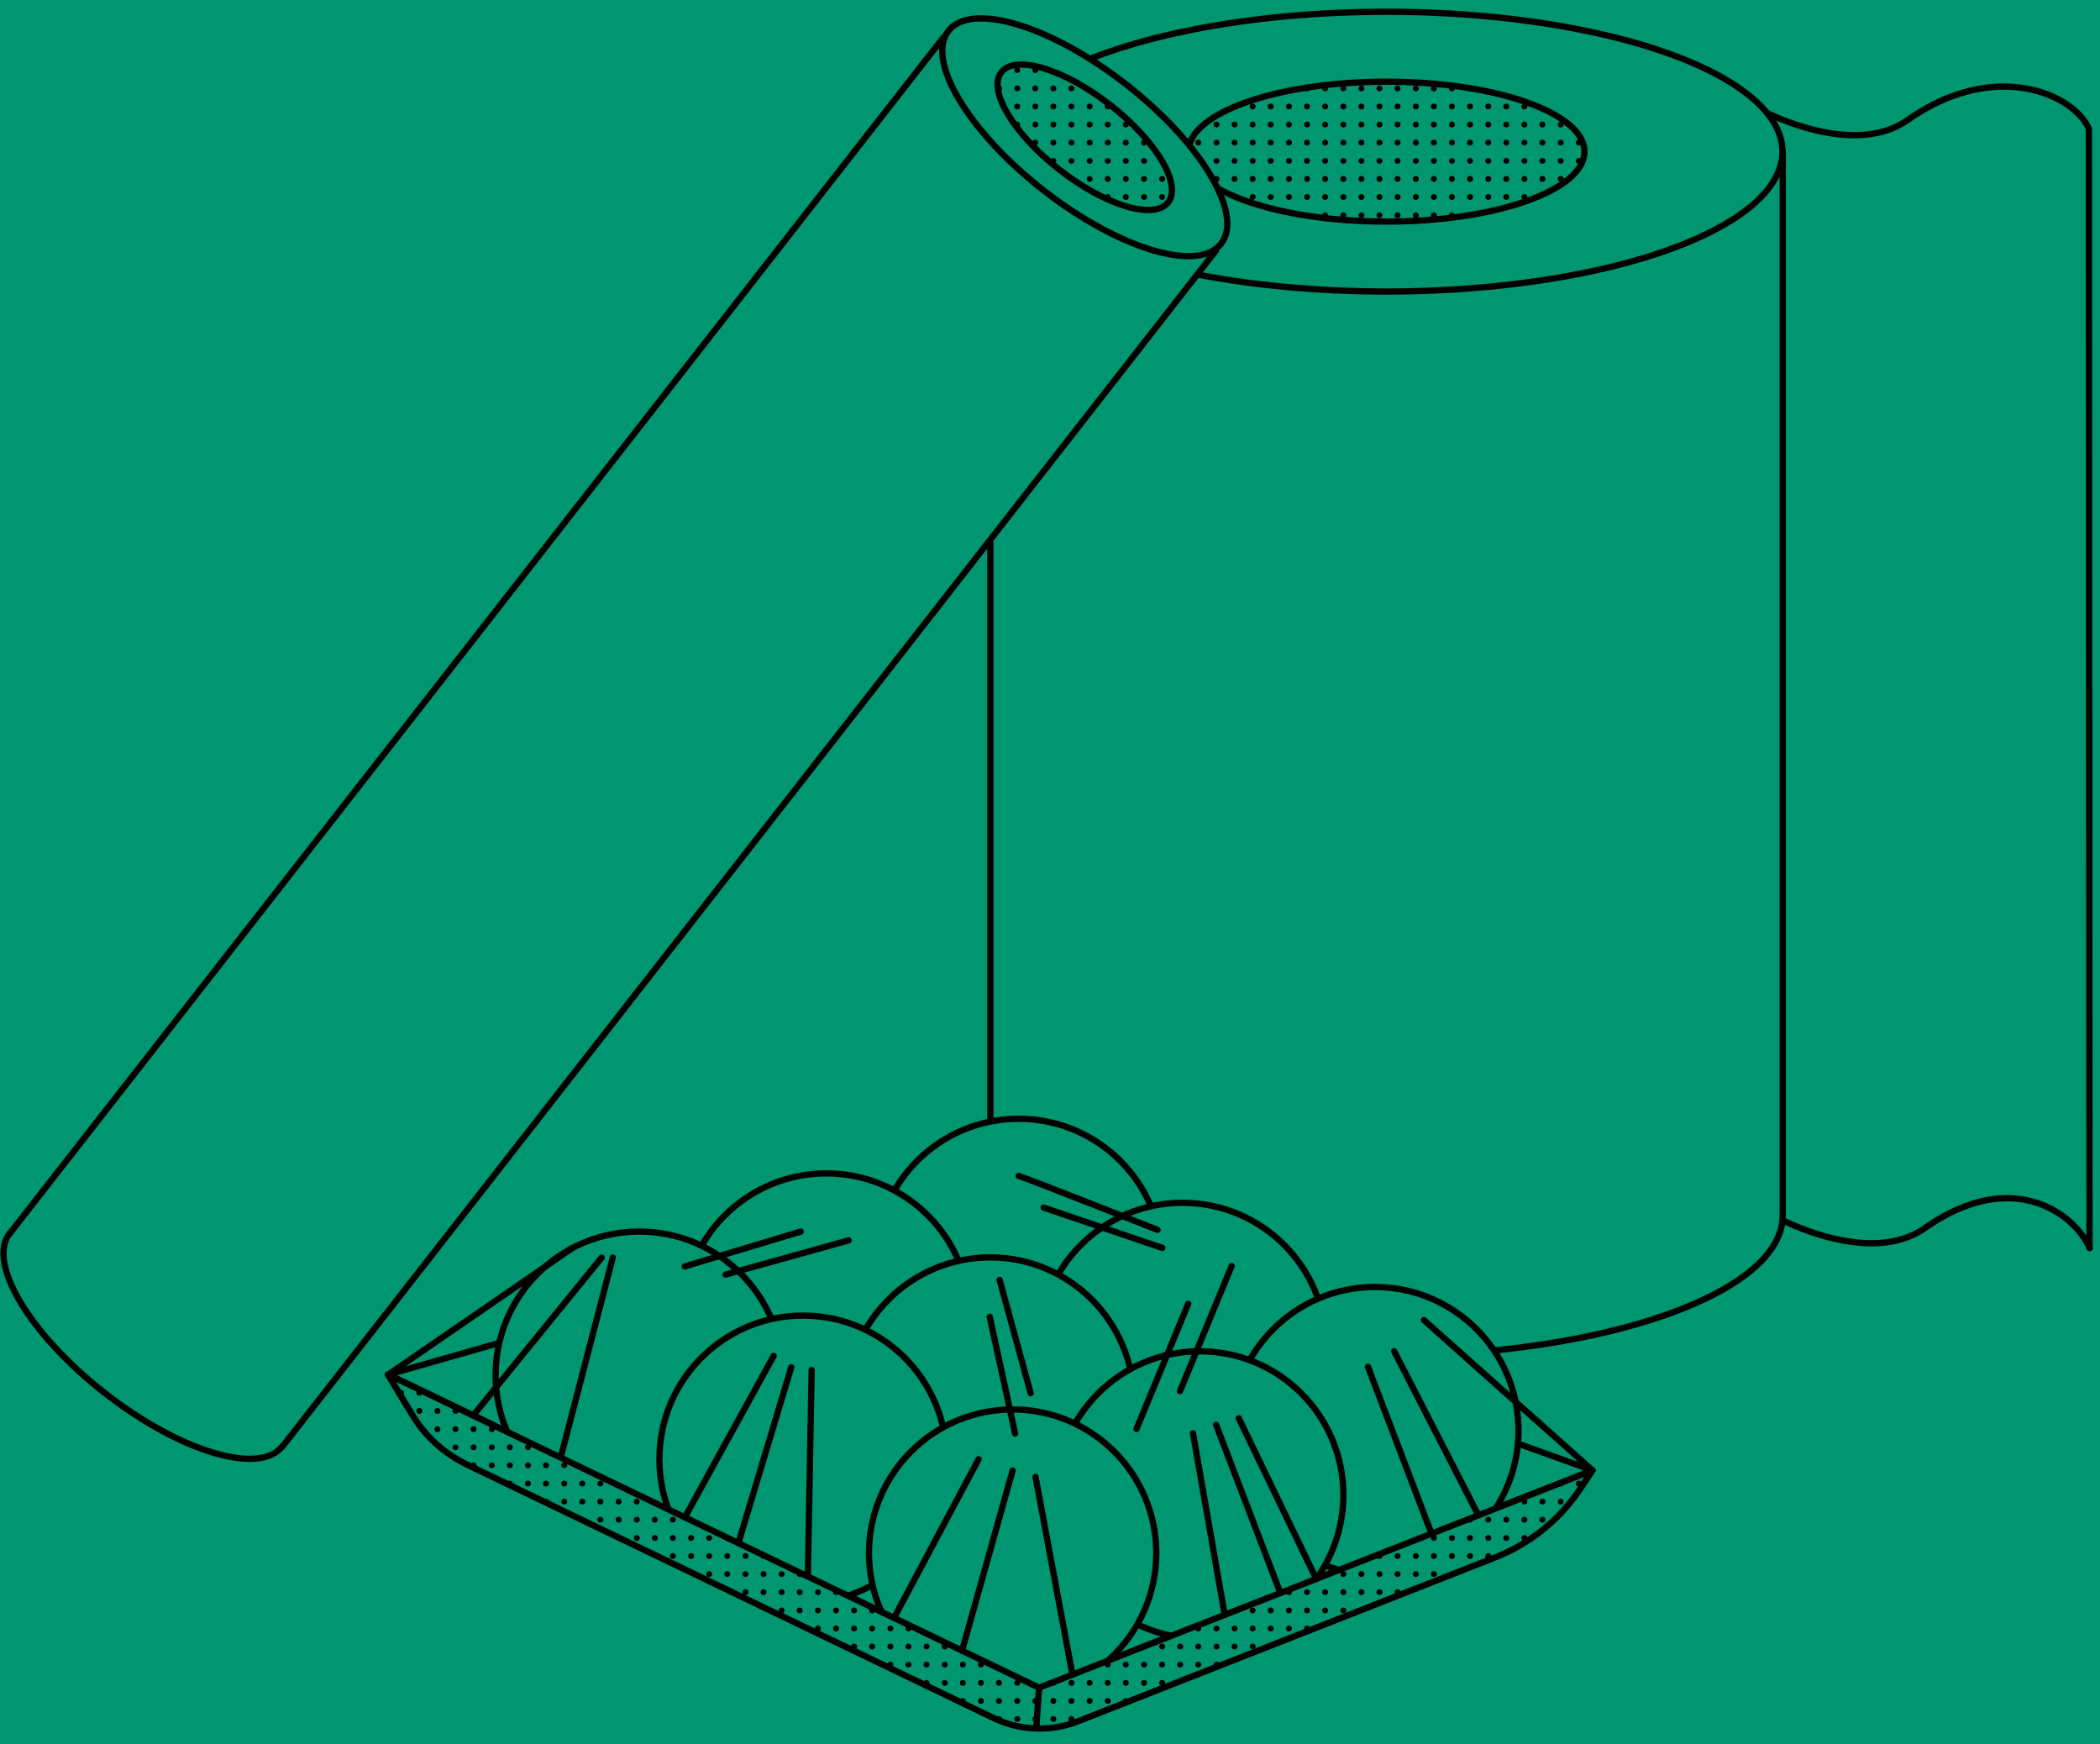 <?xml version="1.0" encoding="utf-8"?>
<!-- Generator: $$$/GeneralStr/196=Adobe Illustrator 27.6.0, SVG Export Plug-In . SVG Version: 6.00 Build 0)  -->
<svg version="1.1" id="b" xmlns="http://www.w3.org/2000/svg" xmlns:xlink="http://www.w3.org/1999/xlink" x="0px" y="0px"
	 viewBox="0 0 1000 830.5" style="enable-background:new 0 0 1000 830.5;" xml:space="preserve">
<style type="text/css">
	.st0{fill:#009770;}
	.st1{fill:#009770;stroke:#000000;stroke-width:3;stroke-linecap:round;stroke-linejoin:round;}
	.st2{fill:#009770;stroke:#000000;stroke-width:3;stroke-linecap:round;stroke-linejoin:round;stroke-miterlimit:4;}
	.st3{fill:none;stroke:#000000;stroke-width:3;stroke-linecap:round;stroke-linejoin:round;}
</style>
<rect class="st0" width="1000" height="830.5"/>
<path class="st1" d="M840.7,53.4c0,0,41.9,21.9,67.6,3.8c41.7-29.4,79.3-12.3,86.4,4.1l0.3,532.9"/>
<path class="st1" d="M848.9,581c0,0,41.9,21.9,67.6,3.8c41.7-29.4,71.5-6.9,78.6,9.5"/>
<polyline class="st1" points="471.6,578.8 471.6,72.2 848.9,72.2 848.9,578.8 "/>
<ellipse class="st1" cx="660.2" cy="72.2" rx="188.6" ry="66.6"/>
<ellipse class="st1" cx="660.2" cy="72.2" rx="94.3" ry="33.3"/>
<circle cx="751.8" cy="67.9" r="1.4"/>
<circle cx="751.8" cy="76.6" r="1.4"/>
<circle cx="743.2" cy="59.3" r="1.4"/>
<circle cx="743.2" cy="67.9" r="1.4"/>
<circle cx="743.2" cy="76.6" r="1.4"/>
<circle cx="743.2" cy="85.2" r="1.4"/>
<circle cx="734.5" cy="59.3" r="1.4"/>
<circle cx="734.5" cy="67.9" r="1.4"/>
<circle cx="734.5" cy="76.6" r="1.4"/>
<circle cx="734.5" cy="85.2" r="1.4"/>
<circle cx="725.9" cy="50.7" r="1.4"/>
<circle cx="725.9" cy="59.3" r="1.4"/>
<circle cx="725.9" cy="67.9" r="1.4"/>
<circle cx="725.9" cy="76.6" r="1.4"/>
<circle cx="725.9" cy="85.2" r="1.4"/>
<circle cx="725.9" cy="93.8" r="1.4"/>
<circle cx="717.3" cy="50.7" r="1.4"/>
<circle cx="717.3" cy="59.3" r="1.4"/>
<circle cx="717.3" cy="67.9" r="1.4"/>
<circle cx="717.3" cy="76.6" r="1.4"/>
<circle cx="717.3" cy="85.2" r="1.4"/>
<circle cx="717.3" cy="93.8" r="1.4"/>
<circle cx="708.7" cy="50.7" r="1.4"/>
<circle cx="708.7" cy="59.3" r="1.4"/>
<circle cx="708.7" cy="67.9" r="1.4"/>
<circle cx="708.7" cy="76.6" r="1.4"/>
<circle cx="708.7" cy="85.2" r="1.4"/>
<circle cx="708.7" cy="93.8" r="1.4"/>
<circle cx="700" cy="42.1" r="1.4"/>
<circle cx="700" cy="50.7" r="1.4"/>
<circle cx="700" cy="59.3" r="1.4"/>
<circle cx="700" cy="67.9" r="1.4"/>
<circle cx="700" cy="76.6" r="1.4"/>
<circle cx="700" cy="85.2" r="1.4"/>
<circle cx="700" cy="93.8" r="1.4"/>
<circle cx="691.4" cy="42.1" r="1.4"/>
<circle cx="691.4" cy="50.7" r="1.4"/>
<circle cx="691.4" cy="59.3" r="1.4"/>
<circle cx="691.4" cy="67.9" r="1.4"/>
<circle cx="691.4" cy="76.6" r="1.4"/>
<circle cx="691.4" cy="85.2" r="1.4"/>
<circle cx="691.4" cy="93.8" r="1.4"/>
<circle cx="691.4" cy="102.5" r="1.4"/>
<circle cx="682.8" cy="42.1" r="1.4"/>
<circle cx="682.8" cy="50.7" r="1.4"/>
<circle cx="682.8" cy="59.3" r="1.4"/>
<circle cx="682.8" cy="67.9" r="1.4"/>
<circle cx="682.8" cy="76.6" r="1.4"/>
<circle cx="682.8" cy="85.2" r="1.4"/>
<circle cx="682.8" cy="93.8" r="1.4"/>
<circle cx="682.8" cy="102.5" r="1.4"/>
<circle cx="674.2" cy="42.1" r="1.4"/>
<circle cx="674.2" cy="50.7" r="1.4"/>
<circle cx="674.2" cy="59.3" r="1.4"/>
<circle cx="674.2" cy="67.9" r="1.4"/>
<circle cx="674.2" cy="76.6" r="1.4"/>
<circle cx="674.2" cy="85.2" r="1.4"/>
<circle cx="674.2" cy="93.8" r="1.4"/>
<circle cx="674.2" cy="102.5" r="1.4"/>
<circle cx="665.5" cy="42.1" r="1.4"/>
<circle cx="665.5" cy="50.7" r="1.4"/>
<circle cx="665.5" cy="59.3" r="1.4"/>
<circle cx="665.5" cy="67.9" r="1.4"/>
<circle cx="665.5" cy="76.6" r="1.4"/>
<circle cx="665.5" cy="85.2" r="1.4"/>
<circle cx="665.5" cy="93.8" r="1.4"/>
<circle cx="665.5" cy="102.5" r="1.4"/>
<circle cx="656.9" cy="42.1" r="1.4"/>
<circle cx="656.9" cy="50.7" r="1.4"/>
<circle cx="656.9" cy="59.3" r="1.4"/>
<circle cx="656.9" cy="67.9" r="1.4"/>
<circle cx="656.9" cy="76.6" r="1.4"/>
<circle cx="656.9" cy="85.2" r="1.4"/>
<circle cx="656.9" cy="93.8" r="1.4"/>
<circle cx="656.9" cy="102.5" r="1.4"/>
<circle cx="648.3" cy="42.1" r="1.4"/>
<circle cx="648.3" cy="50.7" r="1.4"/>
<circle cx="648.3" cy="59.3" r="1.4"/>
<circle cx="648.3" cy="67.9" r="1.4"/>
<circle cx="648.3" cy="76.6" r="1.4"/>
<circle cx="648.3" cy="85.2" r="1.4"/>
<circle cx="648.3" cy="93.8" r="1.4"/>
<circle cx="648.3" cy="102.5" r="1.4"/>
<circle cx="639.7" cy="42.1" r="1.4"/>
<circle cx="639.7" cy="50.7" r="1.4"/>
<circle cx="639.7" cy="59.3" r="1.4"/>
<circle cx="639.7" cy="67.9" r="1.4"/>
<circle cx="639.7" cy="76.6" r="1.4"/>
<circle cx="639.7" cy="85.2" r="1.4"/>
<circle cx="639.7" cy="93.8" r="1.4"/>
<circle cx="639.7" cy="102.5" r="1.4"/>
<circle cx="631" cy="42.1" r="1.4"/>
<circle cx="631" cy="50.7" r="1.4"/>
<circle cx="631" cy="59.3" r="1.4"/>
<circle cx="631" cy="67.9" r="1.4"/>
<circle cx="631" cy="76.6" r="1.4"/>
<circle cx="631" cy="85.2" r="1.4"/>
<circle cx="631" cy="93.8" r="1.4"/>
<circle cx="631" cy="102.5" r="1.4"/>
<circle cx="622.4" cy="42.1" r="1.4"/>
<circle cx="622.4" cy="50.7" r="1.4"/>
<circle cx="622.4" cy="59.3" r="1.4"/>
<circle cx="622.4" cy="67.9" r="1.4"/>
<circle cx="622.4" cy="76.6" r="1.4"/>
<circle cx="622.4" cy="85.2" r="1.4"/>
<circle cx="622.4" cy="93.8" r="1.4"/>
<path d="M623.8,102.5c0,0.8-0.6,1-1.4,1s-1.4-0.2-1.4-1s0.6-1.4,1.4-1.4S623.8,101.7,623.8,102.5z"/>
<circle cx="613.8" cy="50.7" r="1.4"/>
<circle cx="613.8" cy="59.3" r="1.4"/>
<circle cx="613.8" cy="67.9" r="1.4"/>
<circle cx="613.8" cy="76.6" r="1.4"/>
<circle cx="613.8" cy="85.2" r="1.4"/>
<circle cx="613.8" cy="93.8" r="1.4"/>
<circle cx="605.1" cy="50.7" r="1.4"/>
<circle cx="605.1" cy="59.3" r="1.4"/>
<circle cx="605.1" cy="67.9" r="1.4"/>
<circle cx="605.1" cy="76.6" r="1.4"/>
<circle cx="605.1" cy="85.2" r="1.4"/>
<circle cx="605.1" cy="93.8" r="1.4"/>
<circle cx="596.5" cy="50.7" r="1.4"/>
<circle cx="596.5" cy="59.3" r="1.4"/>
<circle cx="596.5" cy="67.9" r="1.4"/>
<circle cx="596.5" cy="76.6" r="1.4"/>
<circle cx="596.5" cy="85.2" r="1.4"/>
<circle cx="596.5" cy="93.8" r="1.4"/>
<path d="M589.3,50.7c0,0.8-0.6,1.4-1.4,1.4s-2.1-1-1.4-1.4c0.4-0.3,1-0.5,1.8-0.5S589.3,49.9,589.3,50.7z"/>
<circle cx="587.9" cy="59.3" r="1.4"/>
<circle cx="587.9" cy="67.9" r="1.4"/>
<circle cx="587.9" cy="76.6" r="1.4"/>
<circle cx="587.9" cy="85.2" r="1.4"/>
<path d="M589.3,93.8c0,0.8-0.6,0.3-1.4,0.3s-1.3,0-1.3-0.8s0.5-0.9,1.3-0.9S589.3,93,589.3,93.8L589.3,93.8z"/>
<circle cx="579.3" cy="59.3" r="1.4"/>
<circle cx="579.3" cy="67.9" r="1.4"/>
<circle cx="579.3" cy="76.6" r="1.4"/>
<circle cx="579.3" cy="85.2" r="1.4"/>
<circle cx="570.6" cy="67.9" r="1.4"/>
<path class="st1" d="M848.9,578.8c0,36.8-84.5,66.7-188.6,66.7s-188.6-29.8-188.6-66.7"/>
<g>
	<g>
		<polyline class="st1" points="4.5,587.5 449.2,17.9 579.1,119.2 134.4,688.9 		"/>
		
			<ellipse transform="matrix(0.615 -0.788 0.788 0.615 147.264 432.445)" class="st2" cx="516.8" cy="65.3" rx="32" ry="82.4"/>
		
			<ellipse transform="matrix(0.615 -0.788 0.788 0.615 147.264 432.445)" class="st2" cx="516.8" cy="65.3" rx="19.6" ry="50.4"/>
		<path d="M554,76.9c0,0.8,0.2,1.2-0.6,1.2s-1.4-0.6-1.4-1.4s0.6-1.4,1.4-1.4S554,76.1,554,76.9z"/>
		<circle cx="553.4" cy="85.2" r="1.4"/>
		<circle cx="553.4" cy="93.8" r="1.4"/>
		<circle cx="544.8" cy="67.9" r="1.4"/>
		<circle cx="544.8" cy="76.6" r="1.4"/>
		<circle cx="544.8" cy="85.2" r="1.4"/>
		<circle cx="544.8" cy="93.8" r="1.4"/>
		<circle cx="536.1" cy="59.3" r="1.4"/>
		<circle cx="536.1" cy="67.9" r="1.4"/>
		<circle cx="536.1" cy="76.6" r="1.4"/>
		<circle cx="536.1" cy="85.2" r="1.4"/>
		<circle cx="536.1" cy="93.8" r="1.4"/>
		<circle cx="527.5" cy="50.7" r="1.4"/>
		<circle cx="527.5" cy="59.3" r="1.4"/>
		<circle cx="527.5" cy="67.9" r="1.4"/>
		<circle cx="527.5" cy="76.6" r="1.4"/>
		<circle cx="527.5" cy="85.2" r="1.4"/>
		<circle cx="527.5" cy="93.8" r="1.4"/>
		<circle cx="518.9" cy="50.7" r="1.4"/>
		<circle cx="518.9" cy="59.3" r="1.4"/>
		<circle cx="518.9" cy="67.9" r="1.4"/>
		<circle cx="518.9" cy="76.6" r="1.4"/>
		<circle cx="518.9" cy="85.2" r="1.4"/>
		<circle cx="510.2" cy="42.1" r="1.4"/>
		<circle cx="510.2" cy="50.7" r="1.4"/>
		<circle cx="510.2" cy="59.3" r="1.4"/>
		<circle cx="510.2" cy="67.9" r="1.4"/>
		<circle cx="510.2" cy="76.6" r="1.4"/>
		<path d="M503,34.1c0,0.8-0.6,0.7-1.4,0.7s-1.4-0.6-1.4-1.4s0.6-0.2,1.4-0.2S503,33.3,503,34.1L503,34.1z"/>
		<circle cx="501.6" cy="42.1" r="1.4"/>
		<circle cx="501.6" cy="50.7" r="1.4"/>
		<circle cx="501.6" cy="59.3" r="1.4"/>
		<circle cx="501.6" cy="67.9" r="1.4"/>
		<circle cx="501.6" cy="76.6" r="1.4"/>
		<circle cx="493" cy="33.4" r="1.4"/>
		<circle cx="493" cy="42.1" r="1.4"/>
		<circle cx="493" cy="50.7" r="1.4"/>
		<circle cx="493" cy="59.3" r="1.4"/>
		<circle cx="493" cy="67.9" r="1.4"/>
		<circle cx="484.4" cy="33.4" r="1.4"/>
		<circle cx="484.4" cy="42.1" r="1.4"/>
		<circle cx="484.4" cy="50.7" r="1.4"/>
		<circle cx="484.4" cy="59.3" r="1.4"/>
		<path d="M477.2,42.1c0,0.8-0.6,1.4-1.4,1.4s-0.8-0.6-0.8-1.4s0-1.4,0.8-1.4S477.2,41.3,477.2,42.1z"/>
	</g>
	<path class="st1" d="M134.4,688.7c-10.9,13.9-48.8,2.5-84.6-25.5s-56.1-62-45.2-75.9"/>
</g>
<path class="st1" d="M758.3,700.1l-3.5,5.3c-11.3,17-27.5,30.1-46.5,37.5L514.5,819c-13.7,5.4-29,4.8-42.2-1.6L228.2,700.1
	c-14.7-7.1-27-18.3-35.4-32.3l-8-13.3"/>
<polygon class="st1" points="758.3,700.1 494.8,803.6 184.9,654.5 433.7,583.5 "/>
<circle class="st1" cx="485.1" cy="601.1" r="68.4"/>
<ellipse class="st2" cx="563.1" cy="641.1" rx="68.4" ry="68.4"/>
<circle class="st1" cx="654.7" cy="681.2" r="68.4"/>
<line class="st3" x1="493.5" y1="822.3" x2="494.8" y2="803.6"/>
<circle class="st1" cx="393.5" cy="627.1" r="68.4"/>
<circle class="st1" cx="304.4" cy="654.8" r="68.4"/>
<ellipse class="st2" cx="471.5" cy="667.1" rx="68.4" ry="68.4"/>
<circle class="st1" cx="382.4" cy="694.8" r="68.4"/>
<ellipse class="st2" cx="571.3" cy="711.8" rx="68.4" ry="68.4"/>
<ellipse class="st2" cx="482.2" cy="739.5" rx="68.4" ry="68.4"/>
<path class="st1" d="M222.1,697.2l251.2,120.9c12.5,6,27,6.6,40,1.5l198.8-78.1c16.5-6.5,30.5-17.8,40.3-32.5l5.8-8.8L494.8,803.6
	l-310-149.1l11.5,19.1C202.4,683.8,211.4,692,222.1,697.2L222.1,697.2z"/>
<circle cx="751.8" cy="706.4" r="1.4"/>
<circle cx="743.2" cy="706.4" r="1.4"/>
<circle cx="743.2" cy="715" r="1.4"/>
<circle cx="734.5" cy="715" r="1.4"/>
<circle cx="734.5" cy="723.6" r="1.4"/>
<circle cx="725.9" cy="715" r="1.4"/>
<circle cx="725.9" cy="723.6" r="1.4"/>
<circle cx="725.9" cy="732.3" r="1.4"/>
<circle cx="717.3" cy="723.6" r="1.4"/>
<circle cx="717.3" cy="732.3" r="1.4"/>
<circle cx="708.7" cy="723.6" r="1.4"/>
<circle cx="708.7" cy="732.3" r="1.4"/>
<circle cx="708.7" cy="740.9" r="1.4"/>
<circle cx="700" cy="723.6" r="1.4"/>
<circle cx="700" cy="732.3" r="1.4"/>
<circle cx="700" cy="740.9" r="1.4"/>
<circle cx="691.4" cy="732.3" r="1.4"/>
<circle cx="691.4" cy="740.9" r="1.4"/>
<circle cx="682.8" cy="732.3" r="1.4"/>
<circle cx="682.8" cy="740.9" r="1.4"/>
<circle cx="682.8" cy="749.5" r="1.4"/>
<circle cx="674.2" cy="740.9" r="1.4"/>
<circle cx="674.2" cy="749.5" r="1.4"/>
<circle cx="665.5" cy="740.9" r="1.4"/>
<circle cx="665.5" cy="749.5" r="1.4"/>
<circle cx="665.5" cy="758.1" r="1.4"/>
<circle cx="656.9" cy="740.9" r="1.4"/>
<circle cx="656.9" cy="749.5" r="1.4"/>
<circle cx="656.9" cy="758.1" r="1.4"/>
<circle cx="648.3" cy="749.5" r="1.4"/>
<circle cx="648.3" cy="758.1" r="1.4"/>
<circle cx="639.7" cy="749.5" r="1.4"/>
<circle cx="639.7" cy="758.1" r="1.4"/>
<circle cx="639.7" cy="766.8" r="1.4"/>
<circle cx="631" cy="758.1" r="1.4"/>
<circle cx="631" cy="766.8" r="1.4"/>
<circle cx="622.4" cy="758.1" r="1.4"/>
<circle cx="622.4" cy="766.8" r="1.4"/>
<circle cx="622.4" cy="775.4" r="1.4"/>
<circle cx="613.8" cy="758.1" r="1.4"/>
<circle cx="613.8" cy="766.8" r="1.4"/>
<circle cx="613.8" cy="775.4" r="1.4"/>
<circle cx="605.1" cy="766.8" r="1.4"/>
<circle cx="605.1" cy="775.4" r="1.4"/>
<circle cx="596.5" cy="766.8" r="1.4"/>
<circle cx="596.5" cy="775.4" r="1.4"/>
<circle cx="596.5" cy="784" r="1.4"/>
<circle cx="587.9" cy="775.4" r="1.4"/>
<circle cx="587.9" cy="784" r="1.4"/>
<circle cx="579.3" cy="775.4" r="1.4"/>
<circle cx="579.3" cy="784" r="1.4"/>
<circle cx="579.3" cy="792.6" r="1.4"/>
<circle cx="570.6" cy="775.4" r="1.4"/>
<circle cx="570.6" cy="784" r="1.4"/>
<circle cx="570.6" cy="792.6" r="1.4"/>
<circle cx="562" cy="784" r="1.4"/>
<circle cx="562" cy="792.6" r="1.4"/>
<circle cx="553.4" cy="784" r="1.4"/>
<circle cx="553.4" cy="792.6" r="1.4"/>
<circle cx="553.4" cy="801.3" r="1.4"/>
<circle cx="544.8" cy="784" r="1.4"/>
<circle cx="544.8" cy="792.6" r="1.4"/>
<circle cx="544.8" cy="801.3" r="1.4"/>
<circle cx="536.1" cy="792.6" r="1.4"/>
<circle cx="536.1" cy="801.3" r="1.4"/>
<circle cx="536.1" cy="809.9" r="1.4"/>
<circle cx="527.5" cy="792.6" r="1.4"/>
<circle cx="527.5" cy="801.3" r="1.4"/>
<circle cx="527.5" cy="809.9" r="1.4"/>
<circle cx="518.9" cy="801.3" r="1.4"/>
<circle cx="518.9" cy="809.9" r="1.4"/>
<circle cx="510.2" cy="801.3" r="1.4"/>
<circle cx="510.2" cy="809.9" r="1.4"/>
<circle cx="510.2" cy="818.5" r="1.4"/>
<path d="M503,801.3c0,0.8-0.6,1.4-1.4,1.4s-1.4-0.6-1.4-1.4s0.8-1.1,1.6-1.1S503,800.5,503,801.3z"/>
<circle cx="501.6" cy="809.9" r="1.4"/>
<circle cx="501.6" cy="818.5" r="1.4"/>
<circle cx="493" cy="809.9" r="1.4"/>
<circle cx="493" cy="818.5" r="1.4"/>
<circle cx="484.4" cy="801.3" r="1.4"/>
<circle cx="484.4" cy="809.9" r="1.4"/>
<circle cx="484.4" cy="818.5" r="1.4"/>
<circle cx="475.7" cy="801.3" r="1.4"/>
<circle cx="475.7" cy="809.9" r="1.4"/>
<circle cx="475.7" cy="818.5" r="1.4"/>
<circle cx="467.1" cy="792.6" r="1.4"/>
<circle cx="467.1" cy="801.3" r="1.4"/>
<circle cx="467.1" cy="809.9" r="1.4"/>
<circle cx="458.5" cy="792.6" r="1.4"/>
<circle cx="458.5" cy="801.3" r="1.4"/>
<circle cx="458.5" cy="809.9" r="1.4"/>
<circle cx="449.9" cy="784" r="1.4"/>
<circle cx="449.9" cy="792.6" r="1.4"/>
<circle cx="449.9" cy="801.3" r="1.4"/>
<circle cx="441.2" cy="784" r="1.4"/>
<circle cx="441.2" cy="792.6" r="1.4"/>
<circle cx="441.2" cy="801.3" r="1.4"/>
<circle cx="432.6" cy="775.4" r="1.4"/>
<circle cx="432.6" cy="784" r="1.4"/>
<circle cx="432.6" cy="792.6" r="1.4"/>
<circle cx="424" cy="775.4" r="1.4"/>
<circle cx="424" cy="784" r="1.4"/>
<circle cx="424" cy="792.6" r="1.4"/>
<circle cx="415.3" cy="766.8" r="1.4"/>
<circle cx="415.3" cy="775.4" r="1.4"/>
<circle cx="415.3" cy="784" r="1.4"/>
<circle cx="406.7" cy="766.8" r="1.4"/>
<circle cx="406.7" cy="775.4" r="1.4"/>
<circle cx="406.7" cy="784" r="1.4"/>
<circle cx="398.1" cy="758.1" r="1.4"/>
<circle cx="398.1" cy="766.8" r="1.4"/>
<circle cx="398.1" cy="775.4" r="1.4"/>
<circle cx="389.5" cy="758.1" r="1.4"/>
<circle cx="389.5" cy="766.8" r="1.4"/>
<circle cx="389.5" cy="775.4" r="1.4"/>
<circle cx="380.8" cy="749.5" r="1.4"/>
<circle cx="380.8" cy="758.1" r="1.4"/>
<circle cx="380.8" cy="766.8" r="1.4"/>
<circle cx="372.2" cy="749.5" r="1.4"/>
<circle cx="372.2" cy="758.1" r="1.4"/>
<circle cx="372.2" cy="766.8" r="1.4"/>
<circle cx="363.6" cy="740.9" r="1.4"/>
<circle cx="363.6" cy="749.5" r="1.4"/>
<circle cx="363.6" cy="758.1" r="1.4"/>
<circle cx="355" cy="740.9" r="1.4"/>
<circle cx="355" cy="749.5" r="1.4"/>
<circle cx="355" cy="758.1" r="1.4"/>
<circle cx="346.3" cy="732.3" r="1.4"/>
<circle cx="346.3" cy="740.9" r="1.4"/>
<circle cx="346.3" cy="749.5" r="1.4"/>
<circle cx="337.7" cy="732.3" r="1.4"/>
<circle cx="337.7" cy="740.9" r="1.4"/>
<circle cx="337.7" cy="749.5" r="1.4"/>
<circle cx="329.1" cy="732.3" r="1.4"/>
<circle cx="329.1" cy="740.9" r="1.4"/>
<circle cx="320.4" cy="723.6" r="1.4"/>
<circle cx="320.4" cy="732.3" r="1.4"/>
<circle cx="320.4" cy="740.9" r="1.4"/>
<circle cx="311.8" cy="723.6" r="1.4"/>
<circle cx="311.8" cy="732.3" r="1.4"/>
<circle cx="303.2" cy="715" r="1.4"/>
<circle cx="303.2" cy="723.6" r="1.4"/>
<circle cx="303.2" cy="732.3" r="1.4"/>
<circle cx="294.6" cy="715" r="1.4"/>
<circle cx="294.6" cy="723.6" r="1.4"/>
<circle cx="285.9" cy="706.4" r="1.4"/>
<circle cx="285.9" cy="715" r="1.4"/>
<circle cx="285.9" cy="723.6" r="1.4"/>
<circle cx="277.3" cy="706.4" r="1.4"/>
<circle cx="277.3" cy="715" r="1.4"/>
<circle cx="268.7" cy="697.7" r="1.4"/>
<circle cx="268.7" cy="706.4" r="1.4"/>
<circle cx="268.7" cy="715" r="1.4"/>
<circle cx="260" cy="697.7" r="1.4"/>
<circle cx="260" cy="706.4" r="1.4"/>
<circle cx="260" cy="715" r="1.4"/>
<circle cx="251.4" cy="689.1" r="1.4"/>
<circle cx="251.4" cy="697.7" r="1.4"/>
<circle cx="251.4" cy="706.4" r="1.4"/>
<circle cx="242.8" cy="689.1" r="1.4"/>
<circle cx="242.8" cy="697.7" r="1.4"/>
<circle cx="242.8" cy="706.4" r="1.4"/>
<circle cx="234.2" cy="680.5" r="1.4"/>
<circle cx="234.2" cy="689.1" r="1.4"/>
<circle cx="234.2" cy="697.7" r="1.4"/>
<circle cx="225.5" cy="680.5" r="1.4"/>
<circle cx="225.5" cy="689.1" r="1.4"/>
<circle cx="225.5" cy="697.7" r="1.4"/>
<circle cx="216.9" cy="671.8" r="1.4"/>
<circle cx="216.9" cy="680.5" r="1.4"/>
<circle cx="216.9" cy="689.1" r="1.4"/>
<circle cx="208.3" cy="671.8" r="1.4"/>
<circle cx="208.3" cy="680.5" r="1.4"/>
<circle cx="199.7" cy="663.2" r="1.4"/>
<circle cx="199.7" cy="671.8" r="1.4"/>
<circle cx="191" cy="663.2" r="1.4"/>
<line class="st3" x1="493.5" y1="822.3" x2="494.8" y2="803.6"/>
<line class="st3" x1="493.1" y1="703.2" x2="510.7" y2="797.4"/>
<line class="st3" x1="482.2" y1="700.2" x2="458.1" y2="786"/>
<line class="st3" x1="466" y1="694.8" x2="425.7" y2="770.4"/>
<line class="st3" x1="568.1" y1="682.5" x2="583.2" y2="768.9"/>
<line class="st3" x1="579.1" y1="678.4" x2="609.7" y2="758.5"/>
<line class="st3" x1="589.9" y1="675.3" x2="626.8" y2="751.8"/>
<line class="st3" x1="651.4" y1="650.8" x2="681.7" y2="730.3"/>
<line class="st3" x1="663.9" y1="643.4" x2="704" y2="721.5"/>
<line class="st3" x1="678.1" y1="628.6" x2="758.3" y2="700.1"/>
<line class="st3" x1="184.9" y1="654.5" x2="272.6" y2="594.2"/>
<line class="st3" x1="286.5" y1="598.8" x2="225.3" y2="674"/>
<line class="st3" x1="291.8" y1="598.8" x2="267.4" y2="692.4"/>
<line class="st3" x1="326.1" y1="722.5" x2="368.4" y2="645.6"/>
<line class="st3" x1="351.6" y1="734.8" x2="376.8" y2="651"/>
<line class="st3" x1="386.5" y1="652.3" x2="384.7" y2="749.6"/>
<line class="st3" x1="483.4" y1="682.6" x2="471.3" y2="627"/>
<line class="st3" x1="476" y1="609.4" x2="490.8" y2="663.4"/>
<line class="st3" x1="326.1" y1="603" x2="381.3" y2="586.4"/>
<line class="st3" x1="345.5" y1="606.9" x2="404.1" y2="590.6"/>
<path class="st3" d="M485.1,559.9c3.8,1.1,66.1,25.7,66.1,25.7"/>
<line class="st3" x1="497" y1="575" x2="553.5" y2="594.2"/>
<line class="st3" x1="561.9" y1="662.4" x2="586.5" y2="602.8"/>
<line class="st3" x1="541.2" y1="680.4" x2="565.8" y2="620.8"/>
</svg>
